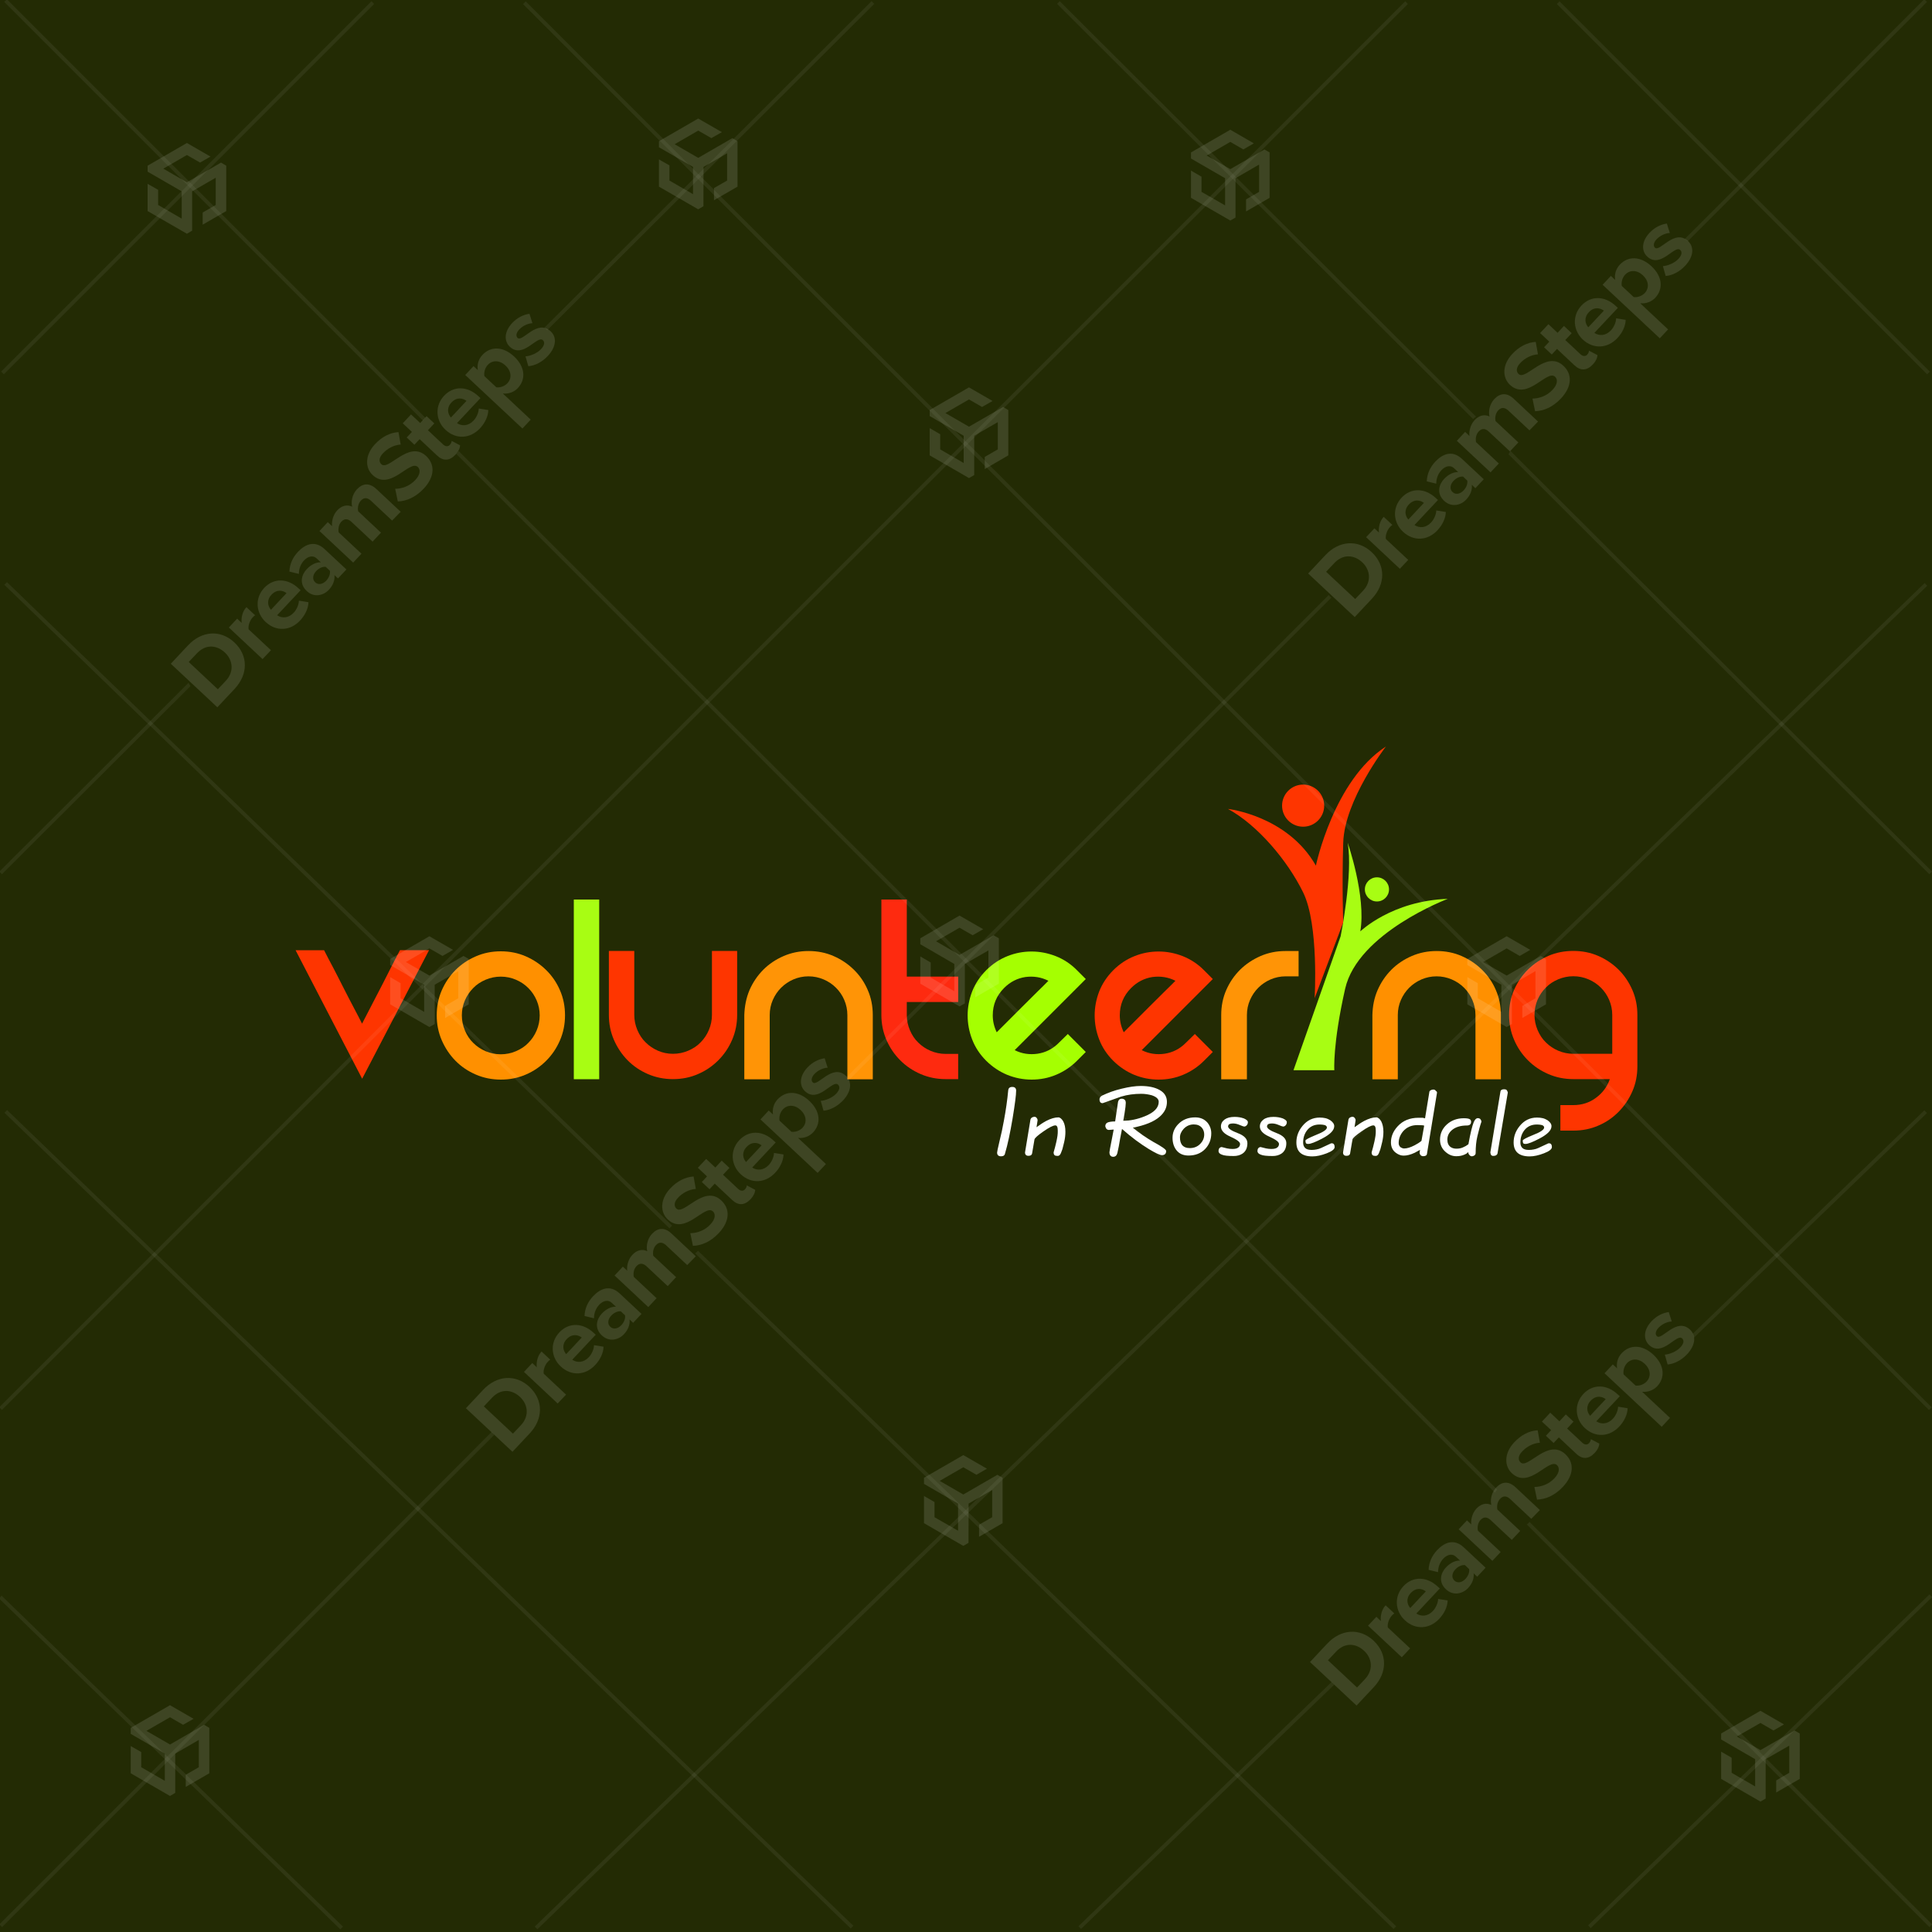 <?xml version="1.0" encoding="utf-8"?>
<!-- Generator: Adobe Illustrator 22.0.1, SVG Export Plug-In . SVG Version: 6.00 Build 0)  -->
<svg version="1.1" id="Layer_1" xmlns="http://www.w3.org/2000/svg" xmlns:xlink="http://www.w3.org/1999/xlink" x="0px" y="0px"
	 viewBox="0 0 2000 2000" style="enable-background:new 0 0 2000 2000;" xml:space="preserve">
<style type="text/css">
	.st0{fill:#232B04;}
	.st1{fill:#FE3500;}
	.st2{fill:#FF9000;}
	.st3{fill:#A8FD13;}
	.st4{fill:#FF9406;}
	.st5{fill:#FE2A0F;}
	.st6{fill:#A5FF01;}
	.st7{fill:#FFFFFF;}
	.st8{opacity:0.6;}
	.st9{opacity:0.2;}
	.st10{display:none;fill:#FFFFFF;}
	.st11{opacity:0.1;fill:#FFFFFF;enable-background:new    ;}
</style>
<rect class="st0" width="2000" height="2000"/>
<g>
	<g>
		<g>
			<g>
				<path class="st1" d="M444.1,983.7l-69.2,133l-68.9-133h29.5c2.7,5.4,5.9,11.4,9.5,18.2c3.6,6.8,7,13.7,10.6,20.7
					c3.6,7,7,13.8,10.5,20.3s6.3,12.1,8.7,16.8c2.9-5.7,6.3-12.3,10.2-19.7c3.9-7.4,7.7-14.7,11.4-22c3.8-7.3,7.1-14.1,10.3-20.3
					c3.2-6.2,5.6-10.9,7.4-14.1H444.1z"/>
			</g>
		</g>
		<g>
			<g>
				<path class="st2" d="M452.1,1051.1c0-9.3,1.7-17.9,5.2-25.9c3.5-8,8.2-14.9,14.2-21c6-6,13-10.7,21.1-14.2
					c8.1-3.5,16.6-5.2,25.8-5.2c9.3,0,17.9,1.7,25.9,5.2c8,3.5,15,8.2,21.1,14.2c6.1,6,10.9,13,14.3,21c3.5,8,5.2,16.6,5.2,25.9
					c0,9-1.7,17.7-5.2,25.8c-3.5,8.1-8.2,15.1-14.3,21.2c-6.1,6.1-13.1,10.9-21.1,14.3c-8,3.5-16.6,5.2-25.9,5.2
					c-9,0-17.7-1.7-25.8-5.2c-8.1-3.5-15.1-8.2-21.1-14.3c-6-6.1-10.7-13.2-14.2-21.2C453.8,1068.8,452.1,1060.3,452.1,1051.1z
					 M478.1,1051.1c0,5.5,1.1,10.7,3.2,15.7c2.1,4.9,4.9,9.3,8.6,12.8c3.7,3.7,7.9,6.5,12.8,8.6c4.9,2.1,10.2,3.2,15.7,3.2
					s10.7-1.1,15.7-3.2c4.9-2.1,9.3-4.9,12.8-8.6c3.7-3.7,6.5-7.9,8.6-12.8s3.2-10.2,3.2-15.7c0-5.5-1.1-10.7-3.2-15.6
					c-2.1-4.8-4.9-9-8.6-12.7c-3.7-3.7-7.9-6.5-12.8-8.6c-4.9-2.1-10.2-3.2-15.7-3.2s-10.7,1.1-15.7,3.2c-4.9,2.1-9.3,4.9-12.8,8.6
					c-3.7,3.7-6.5,7.9-8.6,12.7C479.1,1040.5,478.1,1045.7,478.1,1051.1z"/>
			</g>
		</g>
		<g>
			<g>
				<path class="st3" d="M620.3,931.2v186h-26.3v-186H620.3z"/>
			</g>
		</g>
		<g>
			<g>
				<path class="st1" d="M763.1,984.4v66.2c0,9-1.7,17.7-5.2,25.8c-3.5,8.1-8.2,15.1-14.3,21.2c-6.1,6.1-13.1,10.9-21.1,14.3
					c-8,3.5-16.6,5.2-25.9,5.2c-9,0-17.7-1.7-25.8-5.2c-8.1-3.5-15.1-8.2-21.1-14.3c-6-6.1-10.7-13.2-14.2-21.2
					c-3.5-8.1-5.2-16.6-5.2-25.8v-66.2h26.3v66.2c0,5.5,1.1,10.7,3.2,15.7c2.1,4.9,4.9,9.3,8.6,12.8c3.7,3.7,7.9,6.5,12.7,8.6
					c4.8,2.1,10,3.2,15.6,3.2c5.5,0,10.7-1.1,15.7-3.2c4.9-2.1,9.3-4.9,12.8-8.6c3.7-3.7,6.5-7.9,8.6-12.8s3.2-10.2,3.2-15.7v-66.2
					H763.1z"/>
			</g>
		</g>
		<g>
			<g>
				<path class="st4" d="M775.9,1024.9c3.5-8,8.2-14.9,14.2-21c6-6,13-10.7,21.1-14.2c8.1-3.5,16.6-5.2,25.8-5.2
					c9.3,0,17.9,1.7,25.9,5.2c8,3.5,15,8.2,21.1,14.2c6.1,6,10.9,13,14.3,21c3.5,8,5.2,16.6,5.2,25.9v66.5h-26.3v-66.5
					c0-5.5-1.1-10.7-3.2-15.6s-4.9-9-8.6-12.7c-3.7-3.7-7.9-6.5-12.8-8.6c-4.9-2.1-10.2-3.2-15.7-3.2s-10.7,1.1-15.6,3.2
					c-4.8,2.1-9,4.9-12.7,8.6c-3.7,3.7-6.5,7.9-8.6,12.7c-2.1,4.8-3.2,10-3.2,15.6v66.5h-26.3v-66.5
					C770.8,1041.6,772.5,1032.9,775.9,1024.9z"/>
			</g>
		</g>
		<g>
			<g>
				<path class="st5" d="M991.9,1090.8v26.3h-13c-9,0-17.7-1.7-25.8-5.2c-8.1-3.5-15.1-8.2-21.2-14.3c-6.1-6.1-10.9-13.2-14.3-21.2
					c-3.5-8.1-5.2-16.6-5.2-25.8V931.2h26.3v79.8h53.2v26.3h-53.2v13.4c0,5.5,1.1,10.7,3.2,15.7c2.1,4.9,4.9,9.3,8.6,12.8
					c3.7,3.7,7.9,6.5,12.8,8.6s10.2,3.2,15.7,3.2h12.9V1090.8z"/>
			</g>
		</g>
		<g>
			<g>
				<path class="st6" d="M1105.4,1070.4l18.6,18.6l-9.1,9.1c-6.3,6.3-13.5,11.1-21.6,14.5c-8.1,3.4-16.5,5-25.4,5
					c-8.8,0-17.3-1.7-25.4-5c-8.1-3.4-15.2-8.2-21.6-14.5c-6.5-6.5-11.4-13.9-14.5-22c-3.2-8.2-4.7-16.5-4.7-25
					c0-8.5,1.6-16.7,4.7-24.8c3.2-8.1,8-15.3,14.5-21.9c6.5-6.5,13.9-11.4,22-14.6c8.2-3.3,16.5-4.8,25-4.8c8.5,0,16.8,1.6,25,4.8
					s15.6,8.1,22,14.6l9.1,9.1l-73.6,73.6c7.5,3.8,15.5,4.9,23.8,3.7c8.4-1.3,15.7-5,22-11.4L1105.4,1070.4z M1039.5,1022.7
					c-7.9,7.9-11.8,17.3-11.8,28.4c0,6.1,1.4,11.9,4.1,17.5c2.3-2.3,6-6,10.8-10.8c4.8-4.8,10-10,15.3-15.3
					c5.5-5.5,10.6-10.6,15.7-15.6c5-4.9,8.9-8.7,11.7-11.6c-7.5-3.8-15.5-5-23.8-3.9C1053.1,1012.7,1045.8,1016.4,1039.5,1022.7z"/>
			</g>
		</g>
		<path class="st1" d="M1236.9,1070.4l18.6,18.6l-9.1,9.1c-6.3,6.3-13.5,11.1-21.6,14.5c-8.1,3.4-16.5,5-25.4,5s-17.3-1.7-25.4-5
			c-8.1-3.4-15.2-8.2-21.6-14.5c-6.5-6.5-11.4-13.9-14.5-22c-3.2-8.2-4.7-16.5-4.7-25c0-8.5,1.6-16.7,4.7-24.8
			c3.2-8.1,8-15.3,14.5-21.9c6.5-6.5,13.9-11.4,22-14.6c8.2-3.3,16.5-4.8,25-4.8c8.5,0,16.8,1.6,25,4.8c8.2,3.3,15.6,8.1,22,14.6
			l9.1,9.1l-73.6,73.6c7.5,3.8,15.5,4.9,23.8,3.7c8.4-1.3,15.7-5,22-11.4L1236.9,1070.4z M1171,1022.7c-7.9,7.9-11.8,17.3-11.8,28.4
			c0,6.1,1.4,11.9,4.1,17.5c2.3-2.3,6-6,10.8-10.8c4.8-4.8,10-10,15.3-15.3c5.5-5.5,10.6-10.6,15.7-15.6c5-4.9,8.9-8.7,11.7-11.6
			c-7.5-3.8-15.5-5-23.8-3.9C1184.7,1012.7,1177.3,1016.4,1171,1022.7z"/>
		<g>
			<g>
				<path class="st4" d="M1344.3,984.4v26.3h-13.4c-5.5,0-10.7,1.1-15.6,3.2c-4.8,2.1-9,4.9-12.7,8.6c-3.7,3.7-6.5,7.9-8.6,12.7
					c-2.1,4.8-3.2,10-3.2,15.6v66.5h-26.6v-66.5c0-9.3,1.7-17.9,5.2-25.9c3.5-8,8.2-14.9,14.3-21c6.1-6,13.2-10.7,21.2-14.2
					c8.1-3.5,16.6-5.2,25.8-5.2h13.6V984.4z"/>
			</g>
		</g>
		<g>
			<g>
				<path class="st2" d="M1426.1,1024.9c3.5-8,8.2-14.9,14.2-21c6-6,13-10.7,21.1-14.2c8.1-3.5,16.6-5.2,25.8-5.2
					c9.3,0,17.9,1.7,25.9,5.2c8,3.5,15,8.2,21.1,14.2c6.1,6,10.9,13,14.3,21c3.5,8,5.2,16.6,5.2,25.9v66.5h-26.3v-66.5
					c0-5.5-1.1-10.7-3.2-15.6s-4.9-9-8.6-12.7c-3.7-3.7-7.9-6.5-12.8-8.6s-10.2-3.2-15.7-3.2c-5.5,0-10.7,1.1-15.6,3.2
					c-4.8,2.1-9,4.9-12.7,8.6c-3.7,3.7-6.5,7.9-8.6,12.7c-2.1,4.8-3.2,10-3.2,15.6v66.5h-26.3v-66.5
					C1420.9,1041.6,1422.6,1032.9,1426.1,1024.9z"/>
			</g>
		</g>
		<g>
			<g>
				<path class="st1" d="M1628.7,984.4c9.3,0,17.9,1.7,25.9,5.2c8,3.5,14.9,8.2,21,14.2c6,6,10.7,13,14.2,21
					c3.5,8,5.2,16.6,5.2,25.9v53.2c0,9.3-1.7,17.9-5.2,25.9c-3.5,8-8.2,15-14.2,21.1c-6,6.1-13,10.9-21,14.3
					c-8,3.5-16.6,5.2-25.9,5.2h-13.4V1144h13.4c8.8,0,16.7-2.5,23.5-7.6c6.8-5,11.6-11.5,14.3-19.3h-37.8c-9,0-17.7-1.7-25.8-5.2
					c-8.1-3.5-15.1-8.2-21.2-14.3c-6.1-6.1-10.9-13.2-14.3-21.2c-3.5-8.1-5.2-16.6-5.2-25.8c0-9.3,1.7-17.9,5.2-25.9
					c3.5-8,8.2-14.9,14.3-21c6.1-6,13.2-10.7,21.2-14.2C1611,986,1619.6,984.4,1628.7,984.4z M1588.5,1050.6
					c0,5.5,1.1,10.7,3.2,15.7c2.1,4.9,4.9,9.3,8.6,12.8c3.7,3.7,7.9,6.5,12.8,8.6s10.2,3.2,15.7,3.2h40.2v-40.2
					c0-5.5-1.1-10.7-3.2-15.6s-4.9-9-8.6-12.7c-3.7-3.7-7.9-6.5-12.8-8.6c-4.9-2.1-10.2-3.2-15.7-3.2c-5.5,0-10.7,1.1-15.7,3.2
					c-4.9,2.1-9.3,4.9-12.8,8.6c-3.7,3.7-6.5,7.9-8.6,12.7C1589.6,1039.9,1588.5,1045,1588.5,1050.6z"/>
			</g>
		</g>
	</g>
</g>
<g>
	<g>
		<path class="st7" d="M1051.9,1129c0,4.6-1.3,14.3-3.7,29c-2.5,14.7-5,26.7-7.8,36.1c-0.4,2-1.8,2.9-4.1,2.9
			c-2.7,0-4.1-1.3-4.1-3.9c0-0.7,0.7-4.2,2.2-10.5c2-8,3.6-15.5,4.8-22.3c2.1-11.2,3.6-21.9,4.5-31.5c0.2-2.4,1.6-3.6,4.1-3.6
			C1050.5,1125.1,1051.9,1126.5,1051.9,1129z"/>
		<path class="st7" d="M1102.9,1171.6c0,3.4-0.4,7-1.3,10.8l-1.4,5.6c-0.3,1.2-0.6,2.4-1.2,3.7c-0.1,0.3-0.4,0.9-0.8,2.1
			c-0.8,1.9-1.9,2.8-3.2,2.8c-1.6,0-2.6-0.2-3.2-0.7c-0.7-0.4-1.1-1.5-1.1-3l1.5-5.4l1.4-5.8c0.5-2.2,0.8-4.2,1.1-6s0.3-3.6,0.3-5.3
			c0-3.6-0.8-5.4-2.5-5.4c-2.3,0-6.4,2.1-12.3,6.2c-5.9,4.1-9,6.9-9.3,8.3l-2.4,14.1c-0.2,1.9-1.5,2.9-3.8,2.9
			c-2.4,0-3.6-1.2-3.6-3.5l5.6-33.9c0.2-0.9,0.7-1.7,1.5-2.2c0.7-0.5,1.7-0.8,2.7-0.8c0.9,0,1.8,0.4,2.4,1.4c0.5,0.5,0.8,1.3,0.8,2
			v0.4l-1.1,7c3.7-2.7,7-4.9,10-6.5c4.8-2.5,9-3.7,12.6-3.7c1.7,0,3.4,1.4,5,4C1102.2,1163.7,1102.9,1167.2,1102.9,1171.6z"/>
		<path class="st7" d="M1208,1140.7c0,5.8-2.4,10.8-7.4,15.2c-6,5.3-15.3,9-27.9,11.5c6.8,5.6,14,10.5,21.4,14.8
			c8.7,4.7,13.1,7.8,13.1,9.3c0,2.8-1.5,4.3-4.3,4.3c-2.1,0-6.7-2.1-13.8-6.4c-8.8-5.4-18-12.2-27.6-20.7l-1.9,9.8
			c-0.9,6-2,11-2.9,15.1c-0.6,2.5-2.1,3.9-4.3,3.9c-2.5,0-3.9-1.6-3.9-4.7c0-0.7,0.8-5.3,2.5-13.6l1.9-9.9l-4.9,0.4
			c-1.1,0-2-0.4-2.7-1.2c-0.6-0.8-0.9-1.8-1.1-2.6c0-1.8,0.7-3,2.2-3.8c1.5-0.7,4.2-1.2,8-1.2l3-20.3c0.5-2.1,1.8-3.2,3.7-3.2
			c2.8,0,4.3,1.5,4.3,4.3c0,1.9-0.4,5.6-1.3,11l-1.3,7.5c7.4,0,14.7-1.6,22.2-4.6c9.7-3.9,14.5-8.8,14.5-15c0-2.9-2.4-5.2-7.3-6.8
			c-3.4-0.9-7-1.5-10.8-1.5c-7.3,0-14.2,0.9-20.8,2.9l-19.1,6.8c-1.3,0-2.2-0.4-2.6-1.2c-0.5-0.7-0.7-1.7-0.7-2.7
			c0-0.7,0.2-1.5,0.6-2.1c0.4-0.7,1.2-1.4,2.2-1.9c5.8-2.8,12.5-5.3,20.2-7.1c7.7-1.9,14.2-2.8,19.7-2.8c8.2,0,14.7,1.4,19.6,4.2
			C1205.5,1131.2,1208,1135.3,1208,1140.7z"/>
		<path class="st7" d="M1253.9,1173.2c0,6.5-2.2,12-6.5,16.4c-4.3,4.4-10.1,6.6-17.1,6.6c-5.5,0-9.7-1.9-12.6-5.7
			c-2.5-3.2-3.9-7.5-3.9-12.7c0-5.4,2-10.1,6-14.2c4.5-4.6,10.3-6.9,17.5-6.9c5.3,0,9.5,1.8,12.7,5.5
			C1252.5,1165.3,1253.9,1169,1253.9,1173.2z M1246.6,1174.4c0-2.5-0.7-4.8-2.3-6.8c-2-2.4-4.8-3.6-8.5-3.6c-4,0-7.5,1.5-10.4,4.5
			c-2.5,2.7-3.9,5.7-3.9,8.9c0,3.4,0.7,5.9,2.1,7.8c1.8,2.2,4.5,3.3,8.1,3.3c4.2,0,7.8-1.4,10.6-4.2S1246.6,1178.2,1246.6,1174.4z"
			/>
		<path class="st7" d="M1291.8,1161.6c0,1.4-0.4,2.4-1.2,3.3c-0.7,0.8-1.7,1.3-2.6,1.3c-0.5,0-2.1-0.5-4.6-1.6
			c-2.5-1.1-4.8-1.6-7-1.6c-1.6,0-2.7,0.2-3.6,0.6c-0.8,0.4-1.4,1.2-1.5,2.4c0,2.2,3.4,4.5,10,7c6.7,2.5,10,6,10,10.4
			c0,4.9-1.7,8.6-5.2,10.9c-2.5,1.6-5.5,2.4-8.9,2.4c-6,0-10.1-0.4-12.3-1.4c-2.3-0.8-3.5-2.1-3.5-3.7c0-2.4,1.1-3.9,3.2-4.2
			l5.6,1.4c1.9,0.4,3.7,0.6,5.6,0.6c2.9,0,4.9-0.5,6.1-1.5c1.2-0.9,1.8-2.2,1.8-3.7c0-2.1-3.3-4.5-9.9-7.5
			c-6.6-2.9-9.9-6.4-9.9-10.6c0-2.9,1.3-5.3,3.7-7.1s5.9-2.8,10.4-2.8c3.5,0,6.7,0.5,9.7,1.6
			C1290.4,1159,1291.8,1160.2,1291.8,1161.6z"/>
		<path class="st7" d="M1332.1,1161.6c0,1.4-0.4,2.4-1.2,3.3c-0.7,0.8-1.7,1.3-2.6,1.3c-0.5,0-2.1-0.5-4.6-1.6
			c-2.5-1.1-4.8-1.6-7-1.6c-1.6,0-2.7,0.2-3.6,0.6c-0.8,0.4-1.4,1.2-1.5,2.4c0,2.2,3.4,4.5,10,7c6.7,2.5,10,6,10,10.4
			c0,4.9-1.7,8.6-5.2,10.9c-2.5,1.6-5.5,2.4-8.9,2.4c-6,0-10.1-0.4-12.3-1.4c-2.3-0.8-3.5-2.1-3.5-3.7c0-2.4,1.1-3.9,3.2-4.2
			l5.6,1.4c1.9,0.4,3.7,0.6,5.6,0.6c2.9,0,4.9-0.5,6.1-1.5c1.2-0.9,1.8-2.2,1.8-3.7c0-2.1-3.3-4.5-9.9-7.5
			c-6.6-2.9-9.9-6.4-9.9-10.6c0-2.9,1.3-5.3,3.7-7.1c2.4-1.9,5.9-2.8,10.4-2.8c3.5,0,6.7,0.5,9.7,1.6
			C1330.6,1159,1332.1,1160.2,1332.1,1161.6z"/>
		<path class="st7" d="M1381.6,1187.5c0,2.1-2.7,4.3-8.2,6.4s-10.4,3.2-14.8,3.2c-11,0-16.6-4.8-16.6-14.5c0-6.2,2.1-11.9,6.3-17
			c4.7-5.8,10.7-8.7,17.8-8.7c2.2,0,4.2,0.2,5.9,0.6c1.8,0.4,3.5,1.2,5,2.1c2.7,1.9,4.2,3.9,4.2,6.2c0,4.3-4.2,8.5-12.6,12.9
			c-6.9,3.6-11.8,5.5-14.3,5.5c-1.3,0-2.1-0.3-2.4-0.8c-0.3-0.5-0.5-1.5-0.5-2.7c0-0.9,3.7-2.9,11.1-5.9c7.5-2.9,11.1-5.5,11.1-7.6
			c0-0.9-0.5-1.7-1.7-2.3c-1.3-0.5-3.3-0.8-6-0.8c-5.3,0-9.5,1.9-12.6,5.7c-2.8,3.5-4.3,7.8-4.3,12.9c0,2.5,0.7,4.4,2.1,5.7
			c1.4,1.4,3.7,2,6.8,2c1.7,0,3.3-0.2,4.9-0.5c1.7-0.3,3.3-0.8,5-1.6l10.1-4.7C1380.4,1183.2,1381.6,1184.6,1381.6,1187.5z"/>
		<path class="st7" d="M1432.1,1171.6c0,3.4-0.4,7-1.3,10.8l-1.4,5.6c-0.3,1.2-0.6,2.4-1.2,3.7c-0.1,0.3-0.4,0.9-0.8,2.1
			c-0.8,1.9-1.9,2.8-3.2,2.8c-1.6,0-2.6-0.2-3.2-0.7c-0.7-0.4-1.1-1.5-1.1-3l1.5-5.4l1.4-5.8c0.5-2.2,0.8-4.2,1.1-6s0.3-3.6,0.3-5.3
			c0-3.6-0.8-5.4-2.5-5.4c-2.3,0-6.4,2.1-12.3,6.2c-5.9,4.1-9,6.9-9.3,8.3l-2.4,14.1c-0.2,1.9-1.5,2.9-3.8,2.9
			c-2.4,0-3.6-1.2-3.6-3.5l5.6-33.9c0.2-0.9,0.7-1.7,1.5-2.2c0.7-0.5,1.7-0.8,2.7-0.8c0.9,0,1.8,0.4,2.4,1.4c0.5,0.5,0.8,1.3,0.8,2
			v0.4l-1.1,7c3.7-2.7,7-4.9,10-6.5c4.8-2.5,9-3.7,12.6-3.7c1.7,0,3.4,1.4,5,4C1431.3,1163.7,1432.1,1167.2,1432.1,1171.6z"/>
		<path class="st7" d="M1487.6,1131.1l-10.4,63.3c-0.2,1.7-1.6,2.5-4.1,2.5c-0.7,0-1.6-0.3-2.3-0.9s-1.2-1.7-1.2-3l0.4-2.7l-5.4,3
			c-4.5,2.1-8.3,3-11.6,3c-2.6,0-5.2-0.9-7.7-2.7c-3.6-2.5-5.4-6.2-5.4-11c0-6,2.3-11.6,6.9-16.6c5.5-6,12.7-8.9,21.7-8.9h2.3h2
			l2.4,0.6l4.4-26.9c0-0.8,0.4-1.6,1.3-2.1c0.8-0.5,1.8-0.8,2.8-0.8c1.2,0,2.1,0.4,2.7,1.4
			C1487.3,1129.8,1487.6,1130.4,1487.6,1131.1z M1474.3,1165.3c-0.4-0.4-2.7-0.6-7-0.6c-6.1,0-11,2.1-14.8,6.4
			c-3,3.6-4.6,7.6-4.6,12.2c0,1.9,0.7,3.4,2.2,4.5c1.2,0.7,2.3,1.1,3.5,1.1c2.9,0,6.5-1.1,10.6-3.2c2.7-1.4,5.2-2.9,7.3-4.7
			L1474.3,1165.3z"/>
		<path class="st7" d="M1533.6,1161.1c-1.6,4.6-2.9,9.7-4.2,15.1c-1.3,5.4-1.8,11.1-1.8,17.2c0,1.1-0.3,1.9-1.1,2.5
			c-0.6,0.6-1.6,0.9-2.6,1.1c-1.1,0-2-0.4-2.7-1.3c-0.8-0.7-1.3-1.9-1.3-3.2c-0.8,1.2-2.3,2.1-4.5,3c-2.2,0.9-4.7,1.4-7.9,1.4
			c-4.1,0-7.7-1.5-10.9-4.3c-3.9-3.3-5.9-7.6-5.9-12.8c0-6.1,2.3-11.4,7-15.7c4.7-4.3,10.6-6.5,17.7-6.5c3.3,0,5.4,0.4,6.4,1.2
			c0.7,0.5,1.1,1.4,1.1,2.6c0,0.9-0.3,1.8-0.9,2.5s-1.7,1.2-3.4,1.2c-6.6,0-11.8,1.6-15.5,4.7c-3.2,2.7-4.8,6-4.8,9.9
			c0,3.6,1.2,6.2,3.5,7.8c1.7,1.1,3.6,1.6,5.9,1.6c2.5,0,4.7-0.4,6.7-1.3c2-0.8,3.9-1.9,5.7-3.3c2.1-11.7,4-19.3,5.5-22.8
			c1.1-2.7,2.5-4.2,4.4-4.2c0.8,0,1.7,0.3,2.3,0.8C1532.9,1159,1533.4,1159.9,1533.6,1161.1z"/>
		<path class="st7" d="M1560.9,1130.9l-10.6,62.7c-0.1,0.8-0.5,1.7-1.4,2.2c-0.8,0.6-1.9,0.8-3.2,0.8c-0.8,0-1.6-0.3-2.2-1.1
			c-0.3-0.4-0.5-1.3-0.7-2.5l10.4-62.7c0.2-1.9,1.5-2.7,3.9-2.7c0.9,0,1.9,0.2,2.5,0.7C1560.2,1129,1560.6,1129.8,1560.9,1130.9z"/>
		<path class="st7" d="M1606.5,1187.5c0,2.1-2.7,4.3-8.2,6.4s-10.4,3.2-14.8,3.2c-11,0-16.6-4.8-16.6-14.5c0-6.2,2.1-11.9,6.3-17
			c4.7-5.8,10.7-8.7,17.8-8.7c2.2,0,4.2,0.2,5.9,0.6c1.8,0.4,3.5,1.2,5,2.1c2.7,1.9,4.2,3.9,4.2,6.2c0,4.3-4.2,8.5-12.6,12.9
			c-6.9,3.6-11.8,5.5-14.3,5.5c-1.3,0-2.1-0.3-2.4-0.8c-0.3-0.5-0.5-1.5-0.5-2.7c0-0.9,3.7-2.9,11.1-5.9c7.5-2.9,11.1-5.5,11.1-7.6
			c0-0.9-0.5-1.7-1.7-2.3c-1.3-0.5-3.3-0.8-6-0.8c-5.3,0-9.5,1.9-12.6,5.7c-2.8,3.5-4.3,7.8-4.3,12.9c0,2.5,0.7,4.4,2.1,5.7
			c1.4,1.4,3.7,2,6.8,2c1.7,0,3.3-0.2,4.9-0.5c1.7-0.3,3.3-0.8,5-1.6l10.1-4.7C1605.3,1183.2,1606.5,1184.6,1606.5,1187.5z"/>
	</g>
</g>
<g>
	<path class="st3" d="M1498.7,930.5c0,0-93,35-106.2,93c-13.1,58-11.2,84.4-11.2,84.4H1339l48.8-138.6c0,0,13.1-64.7,7.3-96.9
		c0,0,19.3,55.2,13.1,91.7C1408.3,964.2,1440.6,932.5,1498.7,930.5z"/>
	<circle class="st3" cx="1425.4" cy="920.7" r="12.5"/>
	<circle class="st1" cx="1349" cy="834" r="21.8"/>
	<path class="st1" d="M1434.7,772.8c0,0-42.9,55.4-44.2,99.6c-1.4,44.2,0,82.4,0,82.4l-29.6,78.5c0,0,4.6-75.9-11.9-109.5
		s-47.5-69.9-77.8-86.4c0,0,61.6,6.9,91,58.7C1362.2,896.2,1380.6,807.8,1434.7,772.8z"/>
</g>
<g class="st8">
	<g class="st9">
		<polygon class="st7" points="1595,989.6 1559.7,1009.9 1535.3,995.9 1559.7,981.8 1573.2,989.6 1584.1,983.3 1559.7,969.2 
			1519,992.7 1519,999 1554.2,1019.4 1554.2,1047.5 1529.8,1033.4 1529.8,1017.8 1519,1011.5 1519,1039.7 1559.7,1063.2 
			1565.1,1060.1 1565.1,1019.4 1589.5,1005.3 1589.5,1033.4 1575.9,1041.3 1575.9,1053.8 1600.4,1039.7 1600.4,992.7 		"/>
		<polygon class="st10" points="1565.9,1010.8 1598.1,992.3 1595,990.5 1562.8,1009 		"/>
		<polygon class="st10" points="1573.2,988.7 1576.3,986.9 1565.9,980.9 1562.8,982.7 		"/>
		<polygon class="st10" points="1526,1039.3 1526,1016.4 1519.7,1012.9 1519.7,1039.3 1559.7,1062.3 1562.8,1060.5 		"/>
	</g>
	<g class="st9">
		<polygon class="st7" points="479.8,989.6 444.5,1009.9 420.2,995.9 444.5,981.8 458.1,989.6 469,983.3 444.5,969.2 403.9,992.7 
			403.9,999 439.1,1019.4 439.1,1047.5 414.7,1033.4 414.7,1017.8 403.9,1011.5 403.9,1039.7 444.5,1063.2 450,1060.1 450,1019.4 
			474.4,1005.3 474.4,1033.4 460.8,1041.3 460.8,1053.8 485.2,1039.7 485.2,992.7 		"/>
		<polygon class="st10" points="450.8,1010.8 482.9,992.3 479.8,990.5 447.7,1009 		"/>
		<polygon class="st10" points="458.1,988.7 461.2,986.9 450.8,980.9 447.7,982.7 		"/>
		<polygon class="st10" points="410.8,1039.3 410.8,1016.4 404.6,1012.9 404.6,1039.3 444.5,1062.3 447.7,1060.5 		"/>
	</g>
	<g class="st9">
		<polygon class="st7" points="758.1,143 722.8,163.4 698.4,149.3 722.8,135.2 736.4,143 747.3,136.8 722.8,122.7 682.1,146.2 
			682.1,152.4 717.4,172.8 717.4,201 693,186.9 693,171.2 682.1,165 682.1,193.2 722.8,216.7 728.2,213.5 728.3,172.8 752.7,158.7 
			752.7,186.9 739.1,194.7 739.1,207.3 763.5,193.2 763.5,146.2 		"/>
		<polygon class="st10" points="729.1,164.3 761.2,145.7 758.1,143.9 725.9,162.5 		"/>
		<polygon class="st10" points="736.4,142.1 739.5,140.4 729.1,134.3 725.9,136.1 		"/>
		<polygon class="st10" points="689.1,192.7 689.1,169.9 682.9,166.3 682.9,192.7 722.8,215.8 725.9,214 		"/>
	</g>
	<g class="st9">
		<polygon class="st7" points="1038.4,421.3 1003.1,441.7 978.7,427.6 1003.1,413.5 1016.6,421.3 1027.5,415.1 1003.1,401 
			962.4,424.5 962.4,430.7 997.6,451.1 997.6,479.3 973.3,465.2 973.3,449.5 962.4,443.2 962.4,471.4 1003.1,494.9 1008.5,491.8 
			1008.5,451.1 1032.9,437 1032.9,465.2 1019.4,473 1019.4,485.6 1043.8,471.4 1043.8,424.5 		"/>
		<polygon class="st10" points="1009.3,442.6 1041.5,424 1038.4,422.2 1006.2,440.8 		"/>
		<polygon class="st10" points="1016.6,420.4 1019.7,418.6 1009.3,412.6 1006.2,414.4 		"/>
		<polygon class="st10" points="969.4,471 969.4,448.2 963.2,444.6 963.2,471 1003.1,494 1006.2,492.3 		"/>
	</g>
	<g class="st9">
		<polygon class="st7" points="1308.9,154.7 1273.6,175.1 1249.2,161 1273.6,146.9 1287.1,154.7 1298,148.4 1273.6,134.3 
			1232.9,157.8 1232.9,164.1 1268.2,184.5 1268.2,212.6 1243.8,198.6 1243.8,182.9 1232.9,176.6 1232.9,204.8 1273.6,228.3 
			1279,225.2 1279,184.5 1303.4,170.4 1303.4,198.6 1289.9,206.4 1289.9,218.9 1314.3,204.8 1314.3,157.8 		"/>
		<polygon class="st10" points="1279.8,176 1312,157.4 1308.9,155.6 1276.7,174.2 		"/>
		<polygon class="st10" points="1287.1,153.8 1290.2,152 1279.8,146 1276.7,147.8 		"/>
		<polygon class="st10" points="1239.9,204.4 1239.9,181.6 1233.7,178 1233.7,204.4 1273.6,227.4 1276.7,225.6 		"/>
	</g>
	<g class="st9">
		<polygon class="st7" points="211.3,1785.5 176,1805.9 151.6,1791.8 176,1777.7 189.5,1785.5 200.4,1779.3 176,1765.2 
			135.3,1788.7 135.3,1794.9 170.6,1815.3 170.6,1843.5 146.2,1829.4 146.2,1813.7 135.3,1807.5 135.3,1835.7 176,1859.2 
			181.4,1856 181.4,1815.3 205.8,1801.2 205.8,1829.4 192.3,1837.2 192.3,1849.8 216.7,1835.7 216.7,1788.7 		"/>
		<polygon class="st10" points="182.2,1806.8 214.4,1788.2 211.3,1786.4 179.1,1805 		"/>
		<polygon class="st10" points="189.5,1784.7 192.6,1782.9 182.2,1776.8 179.1,1778.6 		"/>
		<polygon class="st10" points="142.3,1835.2 142.3,1812.4 136.1,1808.8 136.1,1835.2 176,1858.3 179.1,1856.5 		"/>
	</g>
	<g class="st9">
		<polygon class="st7" points="1032.5,1526.7 997.2,1547.1 972.8,1533 997.2,1518.9 1010.8,1526.7 1021.7,1520.4 997.2,1506.3 
			956.5,1529.8 956.5,1536.1 991.8,1556.5 991.8,1584.6 967.4,1570.6 967.4,1554.9 956.5,1548.6 956.5,1576.8 997.2,1600.3 
			1002.6,1597.2 1002.7,1556.5 1027.1,1542.4 1027.1,1570.6 1013.5,1578.4 1013.5,1590.9 1037.9,1576.8 1037.9,1529.8 		"/>
		<polygon class="st10" points="1003.5,1548 1035.6,1529.4 1032.5,1527.6 1000.3,1546.2 		"/>
		<polygon class="st10" points="1010.8,1525.8 1013.9,1524 1003.5,1518 1000.3,1519.8 		"/>
		<polygon class="st10" points="963.5,1576.4 963.5,1553.6 957.3,1550 957.3,1576.4 997.2,1599.4 1000.3,1597.6 		"/>
	</g>
	<g class="st9">
		<polygon class="st7" points="1028.6,968.2 993.3,988.5 969,974.4 993.3,960.4 1006.9,968.2 1017.8,961.9 993.3,947.8 952.7,971.3 
			952.7,977.5 987.9,997.9 987.9,1026.1 963.5,1012 963.5,996.4 952.7,990.1 952.7,1018.3 993.3,1041.8 998.8,1038.7 998.8,997.9 
			1023.2,983.9 1023.2,1012 1009.6,1019.9 1009.6,1032.4 1034,1018.3 1034,971.3 		"/>
		<polygon class="st10" points="999.6,989.4 1031.7,970.9 1028.6,969.1 996.5,987.6 		"/>
		<polygon class="st10" points="1006.9,967.3 1010,965.5 999.6,959.5 996.5,961.3 		"/>
		<polygon class="st10" points="959.6,1017.9 959.6,995 953.4,991.4 953.4,1017.9 993.3,1040.9 996.5,1039.1 		"/>
	</g>
	<g class="st9">
		<polygon class="st7" points="228.8,168.3 193.5,188.7 169.1,174.6 193.5,160.5 207.1,168.3 217.9,162.1 193.5,148 152.8,171.5 
			152.8,177.7 188.1,198.1 188.1,226.3 163.7,212.2 163.7,196.5 152.8,190.3 152.8,218.5 193.5,242 198.9,238.8 198.9,198.1 
			223.3,184 223.3,212.2 209.8,220 209.8,232.6 234.2,218.5 234.2,171.5 		"/>
		<polygon class="st10" points="199.7,189.6 231.9,171 228.8,169.2 196.6,187.8 		"/>
		<polygon class="st10" points="207.1,167.4 210.2,165.7 199.7,159.6 196.6,161.4 		"/>
		<polygon class="st10" points="159.8,218 159.8,195.2 153.6,191.6 153.6,218 193.5,241.1 196.6,239.3 		"/>
	</g>
	<g class="st9">
		<polygon class="st7" points="1857.7,1791.4 1822.4,1811.7 1798,1797.6 1822.4,1783.6 1835.9,1791.4 1846.8,1785.1 1822.4,1771 
			1781.7,1794.5 1781.7,1800.7 1816.9,1821.1 1816.9,1849.3 1792.6,1835.2 1792.6,1819.6 1781.7,1813.3 1781.7,1841.5 1822.4,1865 
			1827.8,1861.9 1827.8,1821.1 1852.2,1807.1 1852.2,1835.2 1838.7,1843.1 1838.7,1855.6 1863.1,1841.5 1863.1,1794.5 		"/>
		<polygon class="st10" points="1828.6,1812.6 1860.8,1794.1 1857.7,1792.3 1825.5,1810.8 		"/>
		<polygon class="st10" points="1835.9,1790.5 1839,1788.7 1828.6,1782.7 1825.5,1784.5 		"/>
		<polygon class="st10" points="1788.7,1841.1 1788.7,1818.2 1782.5,1814.6 1782.5,1841.1 1822.4,1864.1 1825.5,1862.3 		"/>
	</g>
	<g class="st9">
		<path class="st7" d="M1402.4,638.8l-48.2-45.1l17.8-19c14.1-15.1,33.6-16.6,48-3.1c14.6,13.7,14.3,33.1,0.3,48.1L1402.4,638.8z
			 M1410.2,582.1c-8.5-7.9-19.9-8.9-29.1,1l-8.3,8.8l30.1,28.2l8.2-8.7C1420.1,601.8,1418.4,589.8,1410.2,582.1z"/>
		<path class="st7" d="M1449.1,588.8l-34.9-32.7l8.6-9.2l4.7,4.4c-0.7-5.4,0.8-12,4.9-16.3l9,8.4c-0.8,0.5-1.6,1.2-2.6,2.3
			c-2.8,3-4.9,8.7-4.1,12.3l23.1,21.6L1449.1,588.8z"/>
		<path class="st7" d="M1452.3,550.4c-10.1-9.5-11.3-24.6-1.4-35.2c9.8-10.5,24.2-10.2,35.5,0.4l2.2,2l-24.3,25.9
			c4.9,3.3,11.7,3.2,17.2-2.7c2.8-3,5.3-8.2,5.3-12.4l9.9,1.6c-0.1,6.4-3.5,13.5-8.6,18.9C1478.2,559.6,1463.5,560.9,1452.3,550.4z
			 M1458.4,522.3c-5.3,5.7-3.7,11.9-0.5,15.5l16.1-17.2C1470.4,517.8,1464.1,516.2,1458.4,522.3z"/>
		<path class="st7" d="M1527.3,505.4l-3.7-3.5c0.7,5.1-1.5,10.8-5.8,15.3c-5.2,5.6-15.1,8.6-22.9,1.2c-8.2-7.7-5.2-17.1,0-22.6
			c4.4-4.7,9.7-7.3,14.6-7.1l-4.4-4.1c-3.5-3.3-8.7-2.4-13,2.2c-3.4,3.7-5.3,8.5-5.3,13.9l-9.8-2.4c0.2-7.8,3.6-14.9,8.8-20.4
			c7.5-8,17.5-12.3,27.6-2.9l22.6,21.1L1527.3,505.4z M1518.9,497.5l-4.3-4.1c-3.4-0.4-7.2,1.5-10,4.5c-3.4,3.6-4.2,8.4-0.9,11.5
			c3.3,3.1,8,1.9,11.4-1.7C1517.8,504.8,1519.5,500.9,1518.9,497.5z"/>
		<path class="st7" d="M1583.3,445.5l-22-20.6c-3.3-3-6.9-3.8-10.4,0c-3,3.3-3.4,8-2.7,11l23.6,22.1l-8.7,9.3l-22-20.6
			c-3.3-3-6.9-3.8-10.4,0c-3,3.2-3.3,7.9-2.7,11l23.6,22.1l-8.6,9.2l-34.9-32.7l8.6-9.2l4.5,4.2c-0.6-3.4,0.3-11.1,5.3-16.4
			c4.8-5.1,10.3-6.2,15.4-3.8c-1.2-4.9-0.1-12.5,4.9-17.9c6-6.4,13-7.1,20.2-0.4l25.2,23.6L1583.3,445.5z"/>
		<path class="st7" d="M1589.1,425.7l-2.7-13.1c6.7-0.1,14.7-2.5,20.9-9.2c5.3-5.7,5.3-10.8,2.5-13.4c-8.4-7.8-28.5,25.4-46.7,8.4
			c-8-7.5-8.2-20.7,2.4-32c7.2-7.7,15.4-11.9,24.3-12.5l2.3,12.9c-7.3,0.5-13.8,4.2-18.4,9.1c-4.1,4.3-4.5,8.6-1.6,11.3
			c7.6,7.1,28.4-25.4,46.4-8.5c8.8,8.3,9.5,20.8-2.6,33.8C1607.3,421.6,1598,425.4,1589.1,425.7z"/>
		<path class="st7" d="M1629.9,378.2l-18.1-17l-5.4,5.8l-8-7.5l5.4-5.8l-9.5-8.9l8.6-9.2l9.5,8.9l6.6-7.1l8,7.5l-6.6,7.1l15.7,14.7
			c2.2,2.1,5,2.5,6.9,0.5c1.3-1.4,2-3.1,1.9-4.2l8.8,4.6c-0.1,2.5-1.3,5.9-4.9,9.8C1642.7,383.8,1636.2,384.1,1629.9,378.2z"/>
		<path class="st7" d="M1638.5,351.5c-10.1-9.5-11.3-24.6-1.4-35.2c9.8-10.5,24.2-10.2,35.5,0.4l2.2,2l-24.3,25.9
			c4.9,3.3,11.7,3.2,17.2-2.7c2.8-3,5.3-8.2,5.3-12.4l9.9,1.6c-0.1,6.4-3.5,13.5-8.6,18.9C1664.4,360.6,1649.7,361.9,1638.5,351.5z
			 M1644.7,323.3c-5.3,5.7-3.7,11.9-0.5,15.5l16.1-17.2C1656.6,318.8,1650.3,317.2,1644.7,323.3z"/>
		<path class="st7" d="M1698,314l28.8,27l-8.6,9.2l-59.2-55.4l8.6-9.2l4.4,4.1c-0.9-5.9,0.8-11.4,4.8-15.7c8.4-9,21.1-9.2,32.8,1.6
			c11.6,10.9,12.3,23.7,3.9,32.7C1709.6,312.3,1704.3,314.5,1698,314z M1700.7,285c-6-5.6-13.5-5.9-18.4-0.6
			c-2.8,3-4.2,7.8-3.4,11.6l12.3,11.5c3.7,0.6,8.6-1.1,11.4-4.1C1707.5,298.2,1706.8,290.7,1700.7,285z"/>
		<path class="st7" d="M1724.3,285.7l-2.9-10.2c4.9-0.3,12.1-3.2,16.1-7.5c3.7-4,4-7.3,1.8-9.3c-5.7-5.3-20.4,19.7-34.1,6.9
			c-5.9-5.5-6.3-15.3,2.4-24.6c5.5-5.9,11.9-8.7,17.9-9.6l3.1,9.8c-4.1,0.1-9.7,2.3-13.7,6.5c-3.1,3.3-3.7,6.8-1.7,8.7
			c5.1,4.8,20.2-20,34.3-6.8c6.4,6,6,15.9-3.1,25.6C1738.7,281.3,1731.2,285.2,1724.3,285.7z"/>
	</g>
	<g class="st9">
		<path class="st7" d="M225,732.2l-48.2-45.1l17.8-19c14.1-15.1,33.6-16.6,48-3.1c14.6,13.7,14.3,33.1,0.3,48.1L225,732.2z
			 M232.8,675.5c-8.5-7.9-19.9-8.9-29.1,1l-8.3,8.8l30.1,28.2l8.2-8.7C242.7,695.2,241,683.2,232.8,675.5z"/>
		<path class="st7" d="M271.8,682.3l-34.9-32.7l8.6-9.2l4.7,4.4c-0.7-5.4,0.8-12,4.9-16.3l9,8.4c-0.8,0.5-1.6,1.2-2.6,2.3
			c-2.8,3-4.9,8.7-4.1,12.3l23.1,21.6L271.8,682.3z"/>
		<path class="st7" d="M274.9,643.8c-10.1-9.5-11.3-24.6-1.4-35.2c9.8-10.5,24.2-10.2,35.5,0.4l2.2,2l-24.3,25.9
			c4.9,3.3,11.7,3.2,17.2-2.7c2.8-3,5.3-8.2,5.3-12.4l9.9,1.6c-0.1,6.4-3.5,13.5-8.6,18.9C300.8,653,286.1,654.3,274.9,643.8z
			 M281,615.7c-5.3,5.7-3.7,11.9-0.5,15.5l16.1-17.2C293,611.2,286.7,609.6,281,615.7z"/>
		<path class="st7" d="M349.9,598.8l-3.7-3.5c0.7,5.1-1.5,10.8-5.8,15.3c-5.2,5.6-15.1,8.6-22.9,1.2c-8.2-7.7-5.2-17.1,0-22.6
			c4.4-4.7,9.7-7.3,14.6-7.1l-4.4-4.1c-3.5-3.3-8.7-2.4-13,2.2c-3.4,3.7-5.3,8.5-5.3,13.9l-9.8-2.4c0.2-7.8,3.6-14.9,8.8-20.4
			c7.5-8,17.5-12.3,27.6-2.9l22.6,21.1L349.9,598.8z M341.5,590.9l-4.3-4.1c-3.4-0.4-7.2,1.5-10,4.5c-3.4,3.6-4.2,8.4-0.9,11.5
			c3.3,3.1,8,1.9,11.4-1.7C340.4,598.2,342.1,594.3,341.5,590.9z"/>
		<path class="st7" d="M405.9,538.9l-22-20.6c-3.3-3-6.9-3.8-10.4,0c-3,3.3-3.4,8-2.7,11l23.6,22.1l-8.7,9.3l-22-20.6
			c-3.3-3-6.9-3.8-10.4,0c-3,3.2-3.3,7.9-2.7,11l23.6,22.1l-8.6,9.2l-34.9-32.7l8.6-9.2l4.5,4.2c-0.6-3.4,0.3-11.1,5.3-16.4
			c4.8-5.1,10.3-6.2,15.4-3.8c-1.2-4.9-0.1-12.5,4.9-17.9c6-6.4,13-7.1,20.2-0.4l25.2,23.6L405.9,538.9z"/>
		<path class="st7" d="M411.8,519.1l-2.7-13.1c6.7-0.1,14.7-2.5,20.9-9.2c5.3-5.7,5.3-10.8,2.5-13.4c-8.4-7.8-28.5,25.4-46.7,8.4
			c-8-7.5-8.2-20.7,2.4-32c7.2-7.7,15.4-11.9,24.3-12.5l2.3,12.9c-7.3,0.5-13.8,4.2-18.4,9.1c-4.1,4.3-4.5,8.6-1.6,11.3
			c7.6,7.1,28.4-25.4,46.4-8.5c8.8,8.3,9.5,20.8-2.6,33.8C429.9,515,420.6,518.8,411.8,519.1z"/>
		<path class="st7" d="M452.5,471.6l-18.1-17l-5.4,5.8l-8-7.5l5.4-5.8l-9.5-8.9l8.6-9.2l9.5,8.9l6.6-7.1l8,7.5l-6.6,7.1l15.7,14.7
			c2.2,2.1,5,2.5,6.9,0.5c1.3-1.4,2-3.1,1.9-4.2l8.8,4.6c-0.1,2.5-1.3,5.9-4.9,9.8C465.3,477.2,458.8,477.5,452.5,471.6z"/>
		<path class="st7" d="M461.1,444.9c-10.1-9.5-11.3-24.6-1.4-35.2c9.8-10.5,24.2-10.2,35.5,0.4l2.2,2L473.1,438
			c4.9,3.3,11.7,3.2,17.2-2.7c2.8-3,5.3-8.2,5.3-12.4l9.9,1.6c-0.1,6.4-3.5,13.5-8.6,18.9C487,454,472.3,455.4,461.1,444.9z
			 M467.3,416.7c-5.3,5.7-3.7,11.9-0.5,15.5l16.1-17.2C479.2,412.2,473,410.6,467.3,416.7z"/>
		<path class="st7" d="M520.6,407.4l28.8,27l-8.6,9.2l-59.2-55.4l8.6-9.2l4.4,4.1c-0.9-5.9,0.8-11.4,4.8-15.7
			c8.4-9,21.1-9.2,32.8,1.6c11.6,10.9,12.3,23.7,3.9,32.7C532.2,405.8,526.9,407.9,520.6,407.4z M523.3,378.4
			c-6-5.6-13.5-5.9-18.4-0.6c-2.8,3-4.2,7.8-3.4,11.6l12.3,11.5c3.7,0.6,8.6-1.1,11.4-4.1C530.1,391.6,529.4,384.1,523.3,378.4z"/>
		<path class="st7" d="M546.9,379.1l-2.9-10.2c4.9-0.3,12.1-3.2,16.1-7.5c3.7-4,4-7.3,1.8-9.3c-5.7-5.3-20.4,19.7-34.1,6.9
			c-5.9-5.5-6.3-15.3,2.4-24.6c5.5-5.9,11.9-8.7,17.9-9.6l3.1,9.8c-4.1,0.1-9.7,2.3-13.7,6.5c-3.1,3.3-3.7,6.8-1.7,8.7
			c5.1,4.8,20.2-20,34.3-6.8c6.4,6,6,15.9-3.1,25.6C561.3,374.7,553.8,378.6,546.9,379.1z"/>
	</g>
	<g class="st9">
		<path class="st7" d="M530.5,1502.9l-48.2-45.1l17.8-19c14.1-15.1,33.6-16.6,48-3.1c14.6,13.7,14.3,33.1,0.3,48.1L530.5,1502.9z
			 M538.3,1446.1c-8.5-7.9-19.9-8.9-29.1,1l-8.3,8.8l30.1,28.2l8.2-8.7C548.2,1465.8,546.6,1453.9,538.3,1446.1z"/>
		<path class="st7" d="M577.3,1452.9l-34.9-32.7l8.6-9.2l4.7,4.4c-0.7-5.4,0.8-12,4.9-16.3l9,8.4c-0.8,0.5-1.6,1.2-2.6,2.3
			c-2.8,3-4.9,8.7-4.1,12.3l23.1,21.6L577.3,1452.9z"/>
		<path class="st7" d="M580.4,1414.5c-10.1-9.5-11.3-24.6-1.4-35.2c9.8-10.5,24.2-10.2,35.5,0.4l2.2,2l-24.3,25.9
			c4.9,3.3,11.7,3.2,17.2-2.7c2.8-3,5.3-8.2,5.3-12.4l9.9,1.6c-0.1,6.4-3.5,13.5-8.6,18.9C606.3,1423.7,591.6,1425,580.4,1414.5z
			 M586.6,1386.3c-5.3,5.7-3.7,11.9-0.5,15.5l16.1-17.2C598.5,1381.8,592.3,1380.3,586.6,1386.3z"/>
		<path class="st7" d="M655.4,1369.4l-3.7-3.5c0.7,5.1-1.5,10.8-5.8,15.3c-5.2,5.6-15.1,8.6-22.9,1.2c-8.2-7.7-5.2-17.1,0-22.6
			c4.4-4.7,9.7-7.3,14.6-7.1l-4.4-4.1c-3.5-3.3-8.7-2.4-13,2.2c-3.4,3.7-5.3,8.5-5.3,13.9l-9.8-2.4c0.2-7.8,3.6-14.9,8.8-20.4
			c7.5-8,17.5-12.3,27.6-2.9l22.6,21.1L655.4,1369.4z M647,1361.6l-4.3-4.1c-3.4-0.4-7.2,1.5-10,4.5c-3.4,3.6-4.2,8.4-0.9,11.5
			s8,1.9,11.4-1.7C646,1368.8,647.6,1365,647,1361.6z"/>
		<path class="st7" d="M711.4,1309.6l-22-20.6c-3.3-3-6.9-3.8-10.4,0c-3,3.3-3.4,8-2.7,11l23.6,22.1l-8.7,9.3l-22-20.6
			c-3.3-3-6.9-3.8-10.4,0c-3,3.2-3.3,7.9-2.7,11l23.6,22.1l-8.6,9.2l-34.9-32.7l8.6-9.2l4.5,4.2c-0.6-3.4,0.3-11.1,5.3-16.4
			c4.8-5.1,10.3-6.2,15.4-3.8c-1.2-4.9-0.1-12.5,4.9-17.9c6-6.4,13-7.1,20.2-0.4l25.2,23.6L711.4,1309.6z"/>
		<path class="st7" d="M717.3,1289.7l-2.7-13.1c6.7-0.1,14.7-2.5,20.9-9.2c5.3-5.7,5.3-10.8,2.5-13.4c-8.4-7.8-28.5,25.4-46.7,8.4
			c-8-7.5-8.2-20.7,2.4-32c7.2-7.7,15.4-11.9,24.3-12.5l2.3,12.9c-7.3,0.5-13.8,4.2-18.4,9.1c-4.1,4.3-4.5,8.6-1.6,11.3
			c7.6,7.1,28.4-25.4,46.4-8.5c8.8,8.3,9.5,20.8-2.6,33.8C735.4,1285.7,726.1,1289.4,717.3,1289.7z"/>
		<path class="st7" d="M758,1242.3l-18.1-17l-5.4,5.8l-8-7.5l5.4-5.8l-9.5-8.9l8.6-9.2l9.5,8.9l6.6-7.1l8,7.5l-6.6,7.1l15.7,14.7
			c2.2,2.1,5,2.5,6.9,0.5c1.3-1.4,2-3.1,1.9-4.2l8.8,4.6c-0.1,2.5-1.3,5.9-4.9,9.8C770.8,1247.9,764.3,1248.2,758,1242.3z"/>
		<path class="st7" d="M766.7,1215.5c-10.1-9.5-11.3-24.6-1.4-35.2c9.8-10.5,24.2-10.2,35.5,0.4l2.2,2l-24.3,25.9
			c4.9,3.3,11.7,3.2,17.2-2.7c2.8-3,5.3-8.2,5.3-12.4l9.9,1.6c-0.1,6.4-3.5,13.5-8.6,18.9C792.5,1224.7,777.9,1226,766.7,1215.5z
			 M772.8,1187.4c-5.3,5.7-3.7,11.9-0.5,15.5l16.1-17.2C784.8,1182.8,778.5,1181.3,772.8,1187.4z"/>
		<path class="st7" d="M826.2,1178l28.8,27l-8.6,9.2l-59.2-55.4l8.6-9.2l4.4,4.1c-0.9-5.9,0.8-11.4,4.8-15.7
			c8.4-9,21.1-9.2,32.8,1.6c11.6,10.9,12.3,23.7,3.9,32.7C837.7,1176.4,832.5,1178.5,826.2,1178z M828.8,1149.1
			c-6-5.6-13.5-5.9-18.4-0.6c-2.8,3-4.2,7.8-3.4,11.6l12.3,11.5c3.7,0.6,8.6-1.1,11.4-4.1C835.6,1162.3,834.9,1154.8,828.8,1149.1z"
			/>
		<path class="st7" d="M852.5,1149.8l-2.9-10.2c4.9-0.3,12.1-3.2,16.1-7.5c3.7-4,4-7.3,1.8-9.3c-5.7-5.3-20.4,19.7-34.1,6.9
			c-5.9-5.5-6.3-15.3,2.4-24.6c5.5-5.9,11.9-8.7,17.9-9.6l3.1,9.8c-4.1,0.1-9.7,2.3-13.7,6.5c-3.1,3.3-3.7,6.8-1.7,8.7
			c5.1,4.8,20.2-20,34.3-6.8c6.4,6,6,15.9-3.1,25.6C866.8,1145.3,859.3,1149.3,852.5,1149.8z"/>
	</g>
	<g class="st9">
		<path class="st7" d="M1404.3,1765.6l-48.2-45.1l17.8-19c14.1-15.1,33.6-16.6,48-3.1c14.6,13.7,14.3,33.1,0.3,48.1L1404.3,1765.6z
			 M1412.1,1708.9c-8.5-7.9-19.9-8.9-29.1,1l-8.3,8.8l30.1,28.2l8.2-8.7C1422,1728.6,1420.4,1716.6,1412.1,1708.9z"/>
		<path class="st7" d="M1451.1,1715.6l-34.9-32.7l8.6-9.2l4.7,4.4c-0.7-5.4,0.8-12,4.9-16.3l9,8.4c-0.8,0.5-1.6,1.2-2.6,2.3
			c-2.8,3-4.9,8.7-4.1,12.3l23.1,21.6L1451.1,1715.6z"/>
		<path class="st7" d="M1454.2,1677.2c-10.1-9.5-11.3-24.6-1.4-35.2c9.8-10.5,24.2-10.2,35.5,0.4l2.2,2l-24.3,25.9
			c4.9,3.3,11.7,3.2,17.2-2.7c2.8-3,5.3-8.2,5.3-12.4l9.9,1.6c-0.1,6.4-3.5,13.5-8.6,18.9
			C1480.1,1686.4,1465.4,1687.7,1454.2,1677.2z M1460.4,1649.1c-5.3,5.7-3.7,11.9-0.5,15.5l16.1-17.2
			C1472.3,1644.5,1466.1,1643,1460.4,1649.1z"/>
		<path class="st7" d="M1529.2,1632.2l-3.7-3.5c0.7,5.1-1.5,10.8-5.8,15.3c-5.2,5.6-15.1,8.6-22.9,1.2c-8.2-7.7-5.2-17.1,0-22.6
			c4.4-4.7,9.7-7.3,14.6-7.1l-4.4-4.1c-3.5-3.3-8.7-2.4-13,2.2c-3.4,3.7-5.3,8.5-5.3,13.9l-9.8-2.4c0.2-7.8,3.6-14.9,8.8-20.4
			c7.5-8,17.5-12.3,27.6-2.9l22.6,21.1L1529.2,1632.2z M1520.8,1624.3l-4.3-4.1c-3.4-0.4-7.2,1.5-10,4.5c-3.4,3.6-4.2,8.4-0.9,11.5
			c3.3,3.1,8,1.9,11.4-1.7C1519.7,1631.6,1521.4,1627.7,1520.8,1624.3z"/>
		<path class="st7" d="M1585.2,1572.3l-22-20.6c-3.3-3-6.9-3.8-10.4,0c-3,3.3-3.4,8-2.7,11l23.6,22.1l-8.7,9.3l-22-20.6
			c-3.3-3-6.9-3.8-10.4,0c-3,3.2-3.3,7.9-2.7,11l23.6,22.1l-8.6,9.2l-34.9-32.7l8.6-9.2l4.5,4.2c-0.6-3.4,0.3-11.1,5.3-16.4
			c4.8-5.1,10.3-6.2,15.4-3.8c-1.2-4.9-0.1-12.5,4.9-17.9c6-6.4,13-7.1,20.2-0.4l25.2,23.6L1585.2,1572.3z"/>
		<path class="st7" d="M1591.1,1552.4l-2.7-13.1c6.7-0.1,14.7-2.5,20.9-9.2c5.3-5.7,5.3-10.8,2.5-13.4c-8.4-7.8-28.5,25.4-46.7,8.4
			c-8-7.5-8.2-20.7,2.4-32c7.2-7.7,15.4-11.9,24.3-12.5l2.3,12.9c-7.3,0.5-13.8,4.2-18.4,9.1c-4.1,4.3-4.5,8.6-1.6,11.3
			c7.6,7.1,28.4-25.4,46.4-8.5c8.8,8.3,9.5,20.8-2.6,33.8C1609.2,1548.4,1599.9,1552.1,1591.1,1552.4z"/>
		<path class="st7" d="M1631.8,1505l-18.1-17l-5.4,5.8l-8-7.5l5.4-5.8l-9.5-8.9l8.6-9.2l9.5,8.9l6.6-7.1l8,7.5l-6.6,7.1l15.7,14.7
			c2.2,2.1,5,2.5,6.9,0.5c1.3-1.4,2-3.1,1.9-4.2l8.8,4.6c-0.1,2.5-1.3,5.9-4.9,9.8C1644.6,1510.6,1638.1,1510.9,1631.8,1505z"/>
		<path class="st7" d="M1640.5,1478.2c-10.1-9.5-11.3-24.6-1.4-35.2c9.8-10.5,24.2-10.2,35.5,0.4l2.2,2l-24.3,25.9
			c4.9,3.3,11.7,3.2,17.2-2.7c2.8-3,5.3-8.2,5.3-12.4l9.9,1.6c-0.1,6.4-3.5,13.5-8.6,18.9
			C1666.3,1487.4,1651.7,1488.7,1640.5,1478.2z M1646.6,1450.1c-5.3,5.7-3.7,11.9-0.5,15.5l16.1-17.2
			C1658.6,1445.6,1652.3,1444,1646.6,1450.1z"/>
		<path class="st7" d="M1700,1440.8l28.8,27l-8.6,9.2l-59.2-55.4l8.6-9.2l4.4,4.1c-0.9-5.9,0.8-11.4,4.8-15.7
			c8.4-9,21.1-9.2,32.8,1.6c11.6,10.9,12.3,23.7,3.9,32.7C1711.5,1439.1,1706.3,1441.3,1700,1440.8z M1702.6,1411.8
			c-6-5.6-13.5-5.9-18.4-0.6c-2.8,3-4.2,7.8-3.4,11.6l12.3,11.5c3.7,0.6,8.6-1.1,11.4-4.1C1709.4,1425,1708.7,1417.5,1702.6,1411.8z
			"/>
		<path class="st7" d="M1726.3,1412.5l-2.9-10.2c4.9-0.3,12.1-3.2,16.1-7.5c3.7-4,4-7.3,1.8-9.3c-5.7-5.3-20.4,19.7-34.1,6.9
			c-5.9-5.5-6.3-15.3,2.4-24.6c5.5-5.9,11.9-8.7,17.9-9.6l3.1,9.8c-4.1,0.1-9.7,2.3-13.7,6.5c-3.1,3.3-3.7,6.8-1.7,8.7
			c5.1,4.8,20.2-20,34.3-6.8c6.4,6,6,15.9-3.1,25.6C1740.6,1408.1,1733.1,1412,1726.3,1412.5z"/>
	</g>
	<g>
		<path class="st11" d="M1747,249.9L1994.8,2l-2.8-2.8l-248,248.2C1745.1,248.1,1746.1,249,1747,249.9z"/>
		<path class="st11" d="M1375.5,615.9l-498.7,498.7c1,0.9,1.8,1.8,2.6,2.9l498.8-498.8C1377.1,617.9,1376.2,617,1375.5,615.9z"/>
		<path class="st11" d="M509.1,1482.2L-0.7,1992.1l2.8,2.8l509.4-509.4C510.6,1484.5,509.8,1483.4,509.1,1482.2z"/>
		
			<rect x="-300.8" y="728.5" transform="matrix(0.707 -0.707 0.707 0.707 -303.135 729.057)" class="st11" width="2058.6" height="3.9"/>
		<path class="st11" d="M566.4,341.9L905,4l-2.8-2.8l-338.6,338C564.6,340,565.6,340.9,566.4,341.9z"/>
		<path class="st11" d="M195.1,706.9L-0.7,902.3L2,905l195.2-194.8C196.5,709.2,195.7,708.1,195.1,706.9z"/>
		
			<rect x="-76.8" y="192.4" transform="matrix(0.707 -0.707 0.707 0.707 -80.527 194.329)" class="st11" width="542.2" height="3.9"/>
		
			<rect x="273.8" y="1297.7" transform="matrix(0.719 -0.695 0.695 0.719 -545.184 1251.617)" class="st11" width="2001.1" height="3.9"/>
		<path class="st11" d="M1753.5,1384.8C1753.5,1384.8,1753.6,1384.9,1753.5,1384.8l241.3-232.6l-2.7-2.8l-239.8,231.3
			C1752.9,1382,1753.3,1383.4,1753.5,1384.8z"/>
		<path class="st11" d="M1378.6,1741.1L1116.4,1994l2.7,2.8l262-252.7C1380.2,1743.2,1379.4,1742.2,1378.6,1741.1z"/>
		
			<rect x="1576" y="1822.2" transform="matrix(0.718 -0.696 0.696 0.718 -755.842 1781.676)" class="st11" width="492.2" height="3.9"/>
		<path class="st11" d="M440,432.9c0.1-0.1,0.3-0.2,0.4-0.4L7.2-0.7L4.4,2l433.5,433.5C438.5,434.6,439.2,433.7,440,432.9z"/>
		<path class="st11" d="M1549.9,1542L474.7,466.8c-0.7,1.1-1.5,2.2-2.4,3.1l1075.4,1075.4C1548.3,1544.1,1549,1543,1549.9,1542z"/>
		<path class="st11" d="M1583.3,1575.4c-0.8,1-1.7,2-2.7,2.8l416.7,416.7l2.8-2.8L1583.3,1575.4z"/>
		
			<rect x="1268.8" y="-298.8" transform="matrix(0.707 -0.707 0.707 0.707 -144.313 1112.512)" class="st11" width="3.9" height="2058.6"/>
		<path class="st11" d="M1528,431.3L1097,1.2l-2.7,2.8L1525,433.8C1525.9,432.8,1526.9,432,1528,431.3z"/>
		<path class="st11" d="M1563.5,466.7c-0.5,1.2-1.2,2.4-2,3.5L1997.3,905l2.7-2.8L1563.5,466.7z"/>
		
			<rect x="1803" y="-76.8" transform="matrix(0.707 -0.707 0.707 0.707 391.241 1333.176)" class="st11" width="3.9" height="542.2"/>
		<path class="st11" d="M695.8,1268.8L7.2,602.6l-2.7,2.8L693,1271.5C693.9,1270.6,694.8,1269.7,695.8,1268.8z"/>
		<path class="st11" d="M722.6,1294.8c-1,0.9-1.9,1.8-2.9,2.7l722.9,699.4l2.7-2.8L722.6,1294.8z"/>
		
			<rect x="441.8" y="964.8" transform="matrix(0.694 -0.72 0.72 0.694 -996.632 800.48)" class="st11" width="3.9" height="1216.7"/>
		
			<rect x="175.4" y="1578.1" transform="matrix(0.696 -0.718 0.718 0.696 -1256.226 682.242)" class="st11" width="3.9" height="492.2"/>
	</g>
</g>
</svg>
